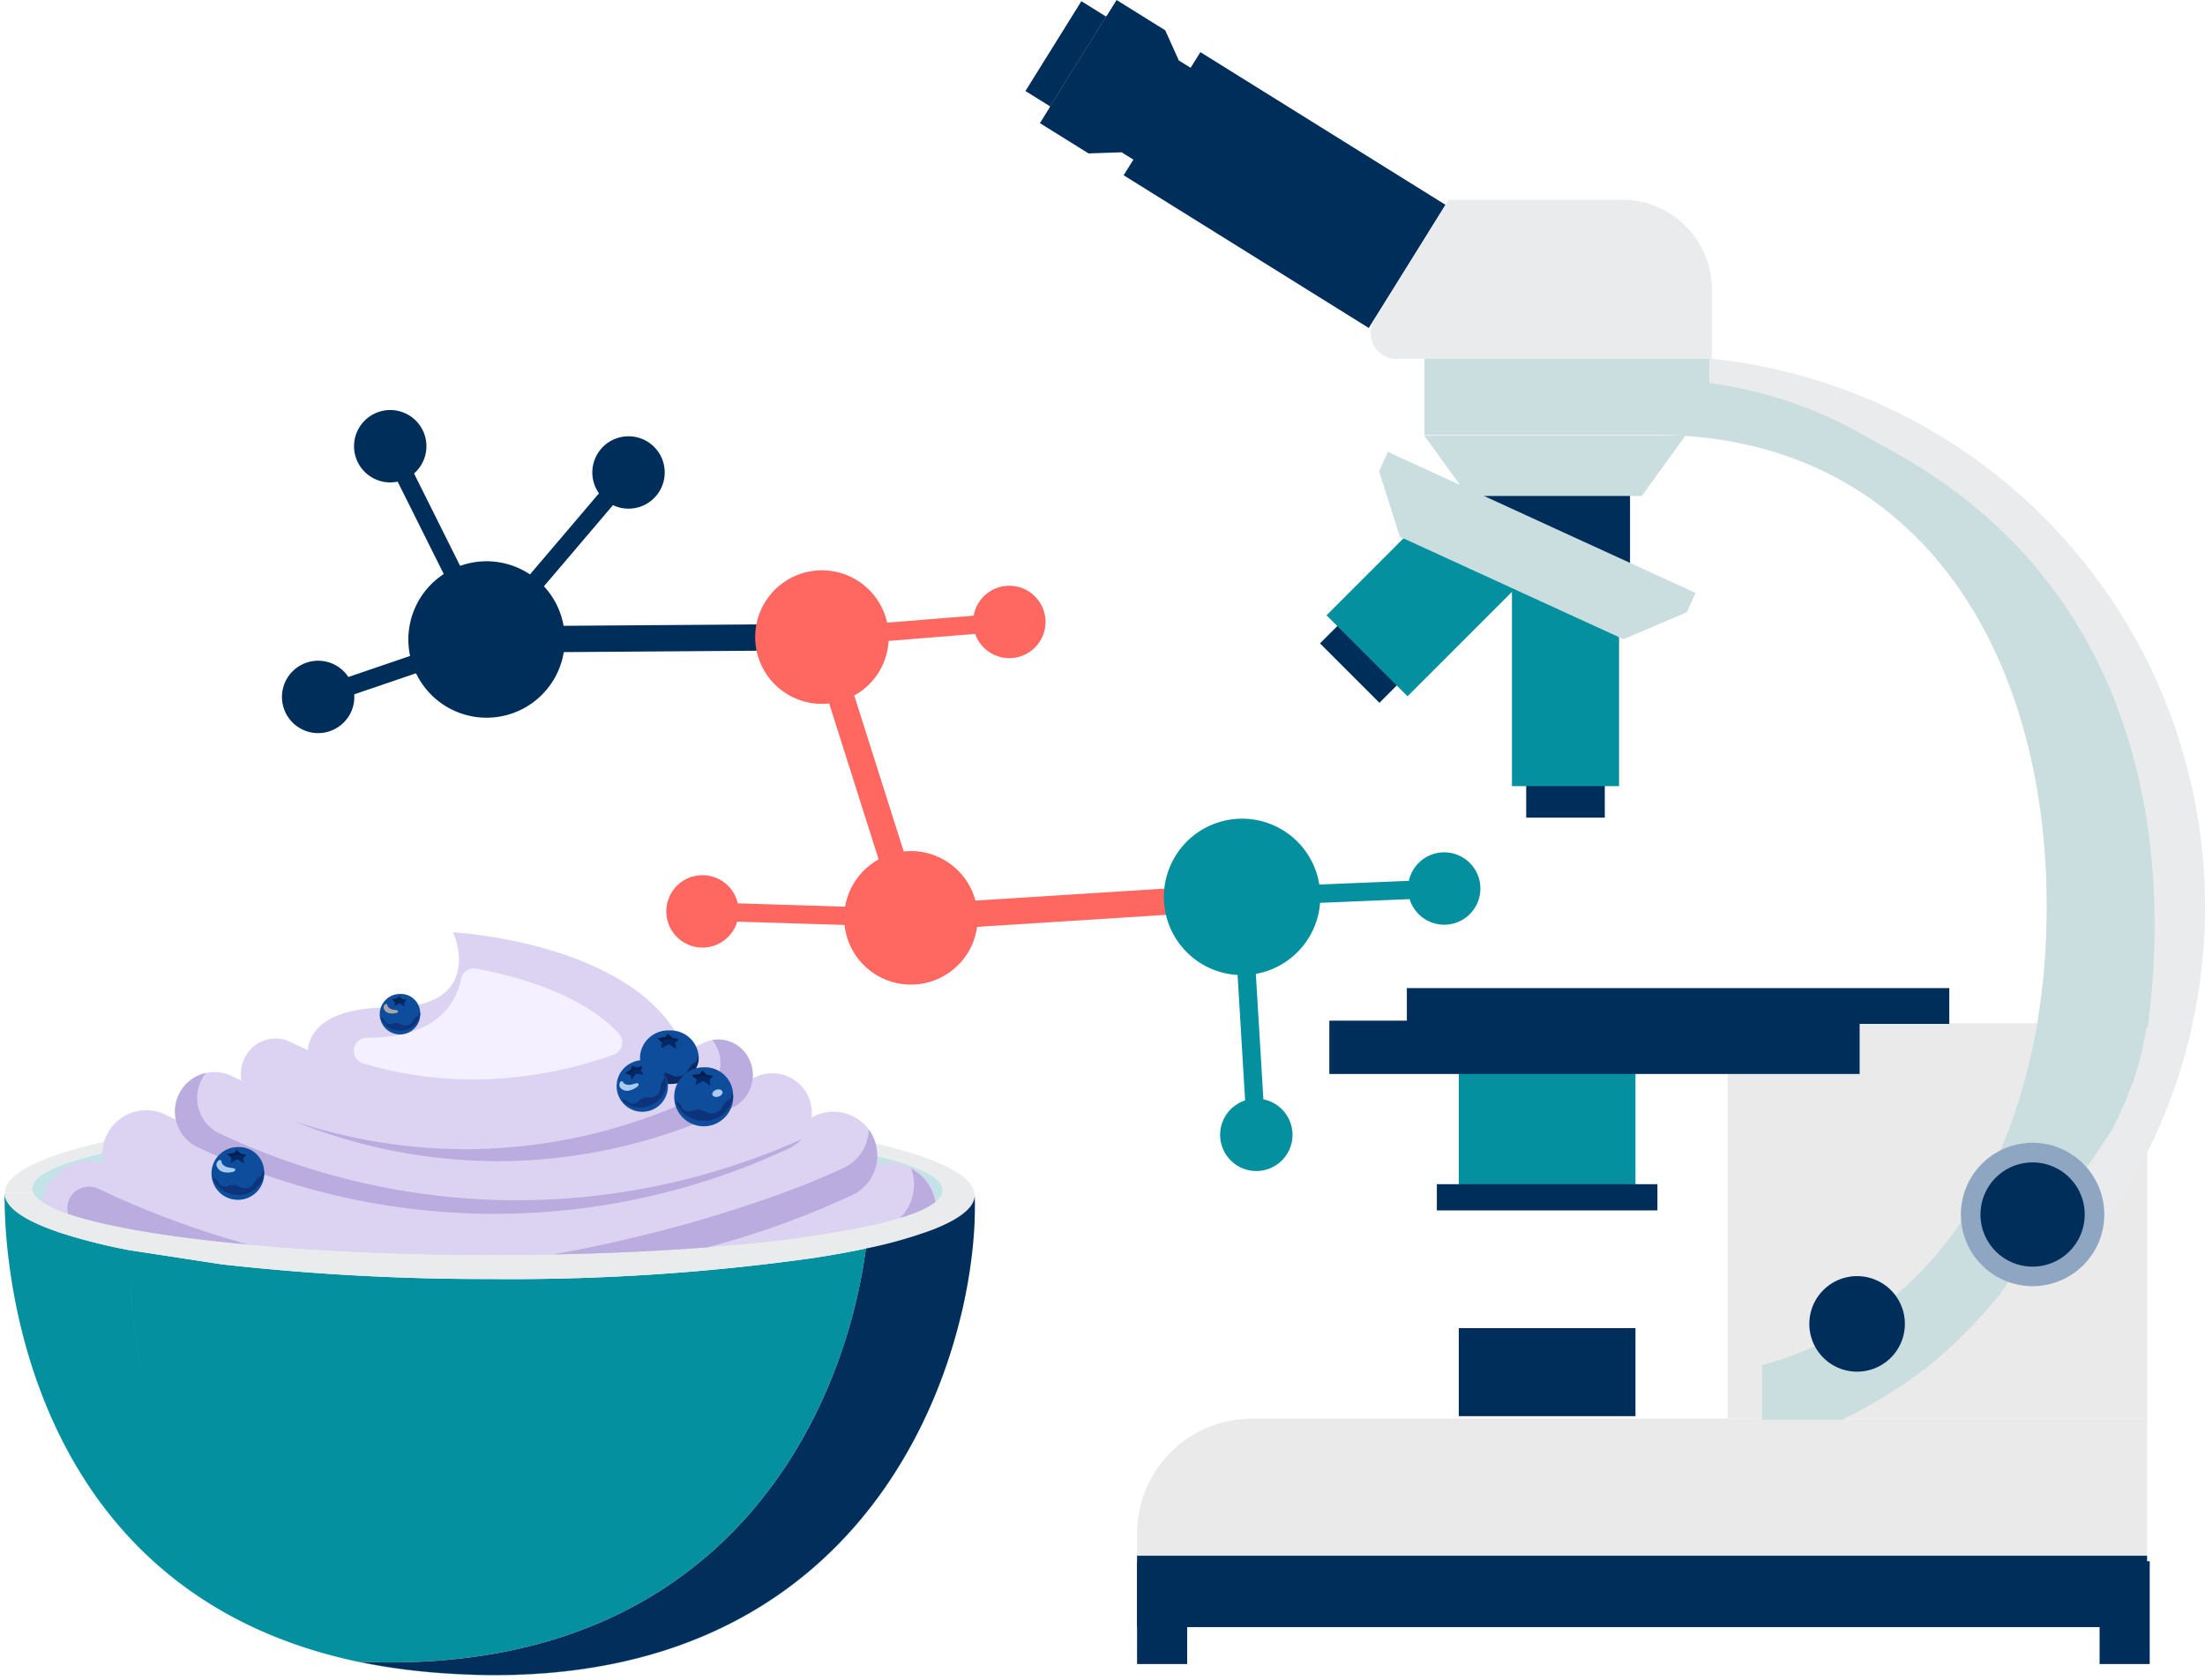 <svg xmlns="http://www.w3.org/2000/svg" xmlns:xlink="http://www.w3.org/1999/xlink" width="243.834" height="185.774" viewBox="0 0 243.834 185.774"><defs><clipPath id="clip-path"><rect id="Rectangle_1688" data-name="Rectangle 1688" width="2.779" height="1.754" fill="none"></rect></clipPath><clipPath id="clip-path-2"><rect id="Rectangle_1689" data-name="Rectangle 1689" width="3.795" height="2.698" fill="none"></rect></clipPath><clipPath id="clip-path-3"><rect id="Rectangle_1690" data-name="Rectangle 1690" width="2.309" height="1.642" fill="none"></rect></clipPath><clipPath id="clip-path-4"><rect id="Rectangle_1691" data-name="Rectangle 1691" width="2.125" height="1.059" fill="#abcaf0"></rect></clipPath><clipPath id="clip-path-5"><rect id="Rectangle_1692" data-name="Rectangle 1692" width="4.566" height="2.883" fill="none"></rect></clipPath><clipPath id="clip-path-7"><rect id="Rectangle_1694" data-name="Rectangle 1694" width="1.142" height="0.834" fill="#abcaf0"></rect></clipPath><clipPath id="clip-path-8"><rect id="Rectangle_1695" data-name="Rectangle 1695" width="4.083" height="2.578" fill="none"></rect></clipPath><clipPath id="clip-path-9"><rect id="Rectangle_1696" data-name="Rectangle 1696" width="2.485" height="1.569" fill="none"></rect></clipPath><clipPath id="clip-path-10"><rect id="Rectangle_1697" data-name="Rectangle 1697" width="2.077" height="1.377" fill="#abcaf0"></rect></clipPath><clipPath id="clip-path-11"><rect id="Rectangle_1698" data-name="Rectangle 1698" width="3.135" height="1.979" fill="none"></rect></clipPath><clipPath id="clip-path-12"><rect id="Rectangle_1699" data-name="Rectangle 1699" width="1.908" height="1.204" fill="none"></rect></clipPath><clipPath id="clip-path-13"><rect id="Rectangle_1700" data-name="Rectangle 1700" width="1.594" height="1.057" fill="none"></rect></clipPath></defs><g id="Group_2997" data-name="Group 2997" transform="translate(-409.071 -2043.701)"><g id="Group_2862" data-name="Group 2862" transform="translate(409.58 2146.811)"><path id="Path_7001" data-name="Path 7001" d="M113.589,119.569a2.144,2.144,0,0,1-.526.661c-.051.046-.1.091-.162.137a9.627,9.627,0,0,1-2.6,1.326c-.4.148-.838.295-1.305.438-1.022.313-2.194.611-3.505.9a127.08,127.08,0,0,1-15,2.109h0q-1.369.124-2.795.233c-5.192.4-10.943.676-17.051.791h0c-2.376.044-4.808.065-7.279.06-8.528-.018-16.557-.341-23.593-.9h0q-1.412-.109-2.766-.234c-8.863-.8-15.9-1.994-20-3.4a12.324,12.324,0,0,1-2.865-1.319,2.761,2.761,0,0,1-.979-1.019Z" transform="translate(-9.972 -90.535)" fill="#71adf3"></path><path id="Path_7002" data-name="Path 7002" d="M57.234,145.621c-.106-.02-.21-.042-.314-.06v0l.257.041.057.022" transform="translate(-43.177 -110.413)" fill="#71adf3"></path><path id="Path_7003" data-name="Path 7003" d="M79.8,242.086l-8.32-4.11c-3.293-4.963-6.847-21.7-6.847-21.7l9.551-.194c.24.951,5.615,26.006,5.615,26.006" transform="translate(-49.03 -163.908)" fill="#71adf3"></path><path id="Path_7004" data-name="Path 7004" d="M403.706,120.066a.138.138,0,0,0-.016.031,2.138,2.138,0,0,1-.526.661c-.051.046-.1.091-.162.137a9.621,9.621,0,0,1-2.6,1.325c-.4.148-.838.3-1.305.438-1.022.312-2.194.611-3.505.9.1-1.187.149-2.312.158-3.359v-.146Z" transform="translate(-300.074 -91.064)" fill="#5da4ed"></path><path id="Path_7005" data-name="Path 7005" d="M444.322,120.153v.031a.149.149,0,0,0,0-.031Z" transform="translate(-337.04 -91.142)" fill="#5da4ed"></path><path id="Path_7006" data-name="Path 7006" d="M57.234,145.621c-.106-.02-.21-.042-.314-.06v0l.257.041.057.022" transform="translate(-43.177 -110.413)" fill="#92bff3"></path><path id="Union_1" data-name="Union 1" d="M47.491,53.071C-1.87,49.032.01,0,.01,0V.025c0,1.314,1.533,2.569,4.311,3.707.075.03.153.063.232.093q.819.328,1.774.644a63.279,63.279,0,0,0,7.416,1.863v0c0,.038.02.442.054,1.1-.034-.656-.051-1.061-.054-1.1.1.019.209.039.314.06-.02,0-.039-.016-.06-.021L24.015,7.91h0a262.383,262.383,0,0,0,29.6,1.621,240.572,240.572,0,0,0,35.8-2.319q2-.309,3.811-.65,1.043-.2,2.015-.406-.174,1.336-.43,2.738c0,.029-.01.058-.013.083-3.35,18.261-17.2,44.521-55.594,42.885a67.462,67.462,0,0,0,8.282,1.182C81.76,55.852,97.541,37.22,103.8,20.056c-5.815,16-19.921,33.3-49.582,33.3Q50.983,53.354,47.491,53.071ZM22.453,45.255l8.319,4.11-8.319-4.11c-.039-.058-.078-.118-.116-.18C22.375,45.137,22.414,45.2,22.453,45.255Zm-6.846-21.7v0l9.55-.2ZM24.874,20.7s-.45-4.237-.732-7.84C24.424,16.466,24.874,20.7,24.874,20.7ZM13.912,9.453a74.153,74.153,0,0,0,1.341,11.229A74.55,74.55,0,0,1,13.915,9.453c0-.023,0-.05-.006-.075A.662.662,0,0,1,13.912,9.453Zm10.038.362c.01.26.023.536.041.832.036.659.088,1.4.148,2.164-.061-.769-.112-1.5-.148-2.164-.018-.3-.031-.572-.041-.832-.017-.377-.025-.713-.024-.994C23.925,9.1,23.934,9.438,23.95,9.815Z" transform="translate(0.001 28.81)" fill="#0590a0" stroke="rgba(0,0,0,0)" stroke-miterlimit="10" stroke-width="1"></path><path id="Path_7008" data-name="Path 7008" d="M57.234,145.621c-.106-.02-.21-.042-.314-.06v0l.257.041.057.022" transform="translate(-43.177 -110.413)" fill="#9cc5f3"></path><path id="Path_7009" data-name="Path 7009" d="M103.75,89.8a1.119,1.119,0,0,1,.015.188,1.192,1.192,0,0,1-.1.469.133.133,0,0,0-.016.031,2.141,2.141,0,0,1-.526.661c-.051.046-.1.091-.162.137a9.62,9.62,0,0,1-2.6,1.325c-.4.148-.838.3-1.305.438-1.022.312-2.194.611-3.505.9a127.231,127.231,0,0,1-15,2.109h0q-1.369.123-2.795.233c-5.192.4-10.943.676-17.051.791h0c-2.376.044-4.808.065-7.279.06-8.528-.018-16.557-.341-23.593-.9h0q-1.412-.109-2.766-.234c-8.863-.805-15.9-1.994-20-3.4a12.333,12.333,0,0,1-2.865-1.32A2.76,2.76,0,0,1,3.2,90.27L.039,90.263c.038-2.13,4.13-4.086,11-5.646,2.424-.55,5.193-1.05,8.252-1.492.472-.068.953-.135,1.44-.2.567-.078,1.145-.153,1.73-.224.055-.007.111-.013.166-.022q2.987-.363,6.262-.658h0c.651-.058,1.313-.114,1.98-.168q2.645-.21,5.44-.374.741-.042,1.488-.081,4.07-.214,8.391-.312a0,0,0,0,0,.007,0q3.677-.081,7.5-.075c2.994.007,5.928.055,8.786.145,0,0,0,0,.007,0,2.879.088,5.682.218,8.385.384h0l.835.053h0c.1.007.193.014.292.018,0,0,0,0,0,0q2.976.2,5.776.451h0q.671.061,1.328.125c2.176.211,4.264.445,6.246.7q.661.084,1.306.176,1.093.152,2.143.312c2.38.368,4.576.769,6.561,1.2q.5.107.983.221A4.683,4.683,0,0,1,96.535,86c4.61,1.033,7.263,2.239,7.26,3.521a.957.957,0,0,1-.045.281" transform="translate(-0.029 -61.452)" fill="#eaebec"></path><path id="Path_7010" data-name="Path 7010" d="M113.341,95.029a1.188,1.188,0,0,1-.1.469.14.14,0,0,0-.016.031,2.137,2.137,0,0,1-.526.661c-.051.047-.1.091-.162.137a9.622,9.622,0,0,1-2.6,1.325c-.4.148-.838.3-1.305.438-1.022.312-2.194.611-3.505.9a127.276,127.276,0,0,1-15,2.109h0q-1.369.123-2.8.233c-5.192.4-10.943.676-17.051.792h0c-2.376.043-4.808.065-7.279.06-8.528-.018-16.557-.341-23.593-.9h0q-1.411-.109-2.765-.234c-8.863-.805-15.9-1.994-20-3.4a12.326,12.326,0,0,1-2.865-1.319,2.762,2.762,0,0,1-.979-1.019,1.173,1.173,0,0,1-.116-.5.976.976,0,0,1,.049-.305s0,0,0-.007v0c.386-1.3,3.159-2.511,7.707-3.54q1.362-.309,2.933-.594h0q1.838-.335,3.934-.636s0,0,0,0q1.179-.167,2.439-.325v0q1.539-.189,3.188-.365l.893-.091c.3-.03.6-.061.91-.089h0c2.264-.219,4.656-.409,7.163-.572.587-.039,1.178-.075,1.778-.109h0l.428-.026h0q1.937-.109,3.951-.2l.737-.029q1.382-.057,2.8-.1l1.052-.031h0c3.348-.095,6.821-.14,10.379-.133,4.181.009,8.244.091,12.126.236h0c.122.007.237.012.357.016a.008.008,0,0,1,0,0,0,0,0,0,0,0,0l.689.028.742.03.624.028h0q3.368.154,6.519.371h0c.37.025.737.053,1.1.078h0c2.506.185,4.893.4,7.142.633.4.043.786.084,1.173.129h0q1.876.21,3.609.444h0c.1.014.195.027.29.038l0,0q.877.122,1.711.245c1.461.22,2.829.453,4.093.7.387.074.764.15,1.131.226.617.13,1.2.262,1.764.4h0c4.38,1.052,6.984,2.276,7.211,3.576a1.071,1.071,0,0,1,.015.188" transform="translate(-9.605 -66.495)" fill="#c3e4e6"></path><path id="Path_7011" data-name="Path 7011" d="M138.882,13.543s-.81-5.252,9.044-5.231,7.611-7.044,7-8.313c0,0,21.427,1.132,25.877,13.634,0,0-19.977,11.181-41.92-.09" transform="translate(-105.337 0)" fill="#dcd3f2"></path><path id="Path_7012" data-name="Path 7012" d="M173.007,28.818a42.015,42.015,0,0,1-12.081-1.784,1.444,1.444,0,0,1,.4-2.828h.092c4.546.01,7.692-1.321,9.348-3.955a7.309,7.309,0,0,0,.986-2.528,1.433,1.433,0,0,1,1.658-1.159,46.851,46.851,0,0,1,5.545,1.363c3.414,1.076,7.506,2.881,10.237,5.8a1.444,1.444,0,0,1-.557,2.347,46.472,46.472,0,0,1-15.629,2.745" transform="translate(-121.285 -12.546)" fill="#f5f0ff"></path><path id="Path_7016" data-name="Path 7016" d="M57.234,145.621c-.106-.02-.21-.042-.314-.06v0l.257.041.057.022" transform="translate(-43.177 -110.413)" fill="#eee9d8"></path><path id="Path_7017" data-name="Path 7017" d="M116.137,109.178c-.051.046-.1.091-.162.137a9.625,9.625,0,0,1-2.6,1.325c-.4.148-.838.3-1.305.438-1.022.312-2.194.611-3.505.9a127.217,127.217,0,0,1-15,2.109h0q-1.369.123-2.8.233c-5.192.4-10.943.676-17.051.791h0c-2.376.044-4.808.065-7.279.06-8.528-.018-16.557-.341-23.593-.9h0q-1.411-.109-2.765-.234c-8.863-.805-15.9-1.994-20-3.4a12.336,12.336,0,0,1-2.865-1.32,5,5,0,0,1,.239-1.016,5.4,5.4,0,0,1,.216-.529,5.226,5.226,0,0,1,6.3-2.746h0a.029.029,0,0,1,.02.007,5.113,5.113,0,0,1,.637.252q3.53,1.672,7.146,3.047A98.452,98.452,0,0,0,78.91,114.08s.007,0,.009,0a98.674,98.674,0,0,0,22.719-5.594q3.62-1.361,7.159-3.016a4.71,4.71,0,0,1,.483-.2c.051-.02.1-.037.155-.053a5.219,5.219,0,0,1,5.842,1.966,0,0,0,0,1,0,0,5.1,5.1,0,0,1,.465.8,4.84,4.84,0,0,1,.2.5c0,.009.007.02.011.031a5.166,5.166,0,0,1,.178.663" transform="translate(-13.047 -79.483)" fill="#dcd3f2"></path><path id="Path_7018" data-name="Path 7018" d="M48.8,122.911c-8.863-.805-15.9-1.994-20-3.4a2.391,2.391,0,0,1,.621-2.328,2.419,2.419,0,0,1,1.7-.7,2.368,2.368,0,0,1,1.018.233c.341.162.684.32,1.026.478A102.209,102.209,0,0,0,48.8,122.911" transform="translate(-21.778 -88.358)" fill="#baacde"></path><path id="Path_7021" data-name="Path 7021" d="M107.311,102.41v.027c0,1.346-1.624,2.623-4.543,3.775-.073.031-.151.059-.228.088a49.323,49.323,0,0,1-7.263,2.037q-.974.207-2.016.405-1.811.342-3.811.649a240.6,240.6,0,0,1-35.8,2.321,262.413,262.413,0,0,1-29.6-1.623h-.007L14.03,108.554l-.257-.04a63.37,63.37,0,0,1-7.417-1.865c-.635-.21-1.228-.423-1.775-.642l-.23-.093c-2.779-1.14-4.315-2.394-4.312-3.707v-.027l3.164.007a2.763,2.763,0,0,0,.979,1.018,12.333,12.333,0,0,0,2.865,1.32c4.1,1.4,11.14,2.593,20,3.4q1.355.122,2.766.234h0c7.036.556,15.065.878,23.593.9,2.471.005,4.9-.016,7.279-.06h0c6.108-.115,11.859-.388,17.051-.791q1.428-.11,2.795-.233h0a127.228,127.228,0,0,0,15-2.109c1.312-.285,2.484-.584,3.505-.9.467-.143.9-.29,1.305-.438a9.622,9.622,0,0,0,2.6-1.325c.058-.046.111-.091.162-.137a2.141,2.141,0,0,0,.526-.661.143.143,0,0,1,.015-.031,1.184,1.184,0,0,0,.1-.469,1.1,1.1,0,0,0-.015-.188.956.956,0,0,0,.045-.281c0-1.282-2.65-2.488-7.26-3.521a4.672,4.672,0,0,0-.181-1.19c6.817,1.58,10.89,3.54,10.956,5.657a.149.149,0,0,1,0,.031" transform="translate(-0.029 -73.368)" fill="#eaebec"></path><path id="Path_7022" data-name="Path 7022" d="M230.452,123.237c-.012.266-.023.534-.039.808-.023.4-.053.815-.089,1.233-.022.272-.05.549-.077.828s-.056.533-.088.8c0,.031-.007.062-.011.1q-.1.83-.227,1.689t-.292,1.76q-.114.624-.244,1.26c-.058.283-.119.566-.181.852-.031.137-.06.275-.092.414-.065.275-.13.551-.2.83-.132.544-.275,1.093-.424,1.647-.074.268-.149.536-.226.805q-.171.6-.359,1.2c-.08.261-.165.522-.25.786s-.174.527-.263.79c-.132.383-.268.768-.406,1.153-6.262,17.164-22.044,35.8-56.314,32.987a67.579,67.579,0,0,1-8.282-1.18c38.4,1.637,52.246-24.625,55.593-42.885,0-.027.009-.055.014-.082.173-.936.314-1.848.431-2.738a49.283,49.283,0,0,0,7.263-2.037c.077-.028.155-.057.228-.088,2.919-1.152,4.54-2.428,4.543-3.775,0,.086.006.175.01.261.021.811.012,1.674-.023,2.584" transform="translate(-123.183 -91.323)" fill="#002e5a" opacity="0.995"></path><path id="Path_7023" data-name="Path 7023" d="M414.015,111.882a9.628,9.628,0,0,1-2.6,1.325c-.4.148-.838.295-1.305.438a5.281,5.281,0,0,0,1.416-2.568c0-.011,0-.022.007-.031a5.169,5.169,0,0,0,.033-2.046v0a5.069,5.069,0,0,0-.224-.831,5.213,5.213,0,0,1,2.26,2.385,4.786,4.786,0,0,1,.2.5c0,.009.007.02.011.031a5.156,5.156,0,0,1,.2.8" transform="translate(-311.086 -82.05)" fill="#baacde"></path><path id="Path_7024" data-name="Path 7024" d="M130.483,86.569h0a4.72,4.72,0,0,1-.117.967c-.007.029-.011.055-.018.082a4.831,4.831,0,0,1-2.558,3.194l-.1.046a93.242,93.242,0,0,1-10.813,4.257l-.616.2c-.412.13-.824.255-1.239.381-.206.064-.414.125-.621.185s-.414.121-.62.18c-.623.178-1.245.35-1.872.516-.073.02-.148.04-.222.057-5.192.4-10.943.676-17.051.792h0c-2.376.043-4.808.065-7.279.06-8.528-.018-16.557-.341-23.593-.9h0a93.845,93.845,0,0,1-16.2-5.9l-.1-.047A4.834,4.834,0,0,1,44.9,87.352a.016.016,0,0,1,0-.011,4.879,4.879,0,0,1-.113-1.079c0-.066,0-.135.007-.2a4.843,4.843,0,0,1,6.9-4.124q.6.284,1.2.558c.586.267,1.177.525,1.768.779q1.225.524,2.463,1.006h.007l.146.06c.887.345,1.768.675,2.664.987h.009q1.713.6,3.445,1.123l.038.013a83.887,83.887,0,0,0,20.014,3.5.258.258,0,0,0,.044,0,83.244,83.244,0,0,0,14.054-.457c.051,0,.1-.011.148-.017a83.926,83.926,0,0,0,17.523-4.01q1.333-.456,2.651-.962h0l.173-.066q1.286-.5,2.56-1.033,1.3-.549,2.589-1.146c.131-.057.261-.117.39-.178a4.839,4.839,0,0,1,5.954,1.521c.046.062.088.124.133.189v0c.042.062.082.124.119.188s.086.149.126.226.07.137.1.206a4.826,4.826,0,0,1,.273.729,4.692,4.692,0,0,1,.181,1.189c0,.075,0,.151,0,.226" transform="translate(-33.974 -61.8)" fill="#dcd3f2"></path><path id="Path_7026" data-name="Path 7026" d="M287.1,93.3h0a4.724,4.724,0,0,1-.117.967c-.007.029-.011.055-.018.082a4.831,4.831,0,0,1-2.558,3.194l-.1.046a93.243,93.243,0,0,1-10.813,4.257l-.616.2c-.412.13-.824.255-1.239.381-.206.064-.414.125-.62.185s-.414.121-.62.18c-.623.18-1.245.352-1.872.516-.073.02-.148.04-.222.057-5.192.4-10.943.676-17.051.792,1.717-.309,3.456-.653,5.2-1.027,0,0,.007,0,.009,0q2.1-.451,4.2-.963a.007.007,0,0,1,.007,0,150.074,150.074,0,0,0,15.5-4.635c2.626-.955,5.058-1.947,7.2-2.952a4.906,4.906,0,0,0,.616-.344h0a4.97,4.97,0,0,0,.495-.378,4.787,4.787,0,0,0,.846-.95c.04-.057.075-.117.113-.175a4.911,4.911,0,0,0,.714-2.383c.046.062.088.124.133.189v0c.042.062.082.124.119.188s.086.149.126.226.07.137.1.206a4.828,4.828,0,0,1,.273.729,4.691,4.691,0,0,1,.181,1.189c0,.075,0,.151,0,.226" transform="translate(-190.589 -68.529)" fill="#baacde"></path><path id="Path_7027" data-name="Path 7027" d="M113.215,79.7a77.307,77.307,0,0,1-32.688-7.381,4.36,4.36,0,1,1,3.73-7.882,67.882,67.882,0,0,0,57.982.125,4.36,4.36,0,1,1,3.7,7.9,77.307,77.307,0,0,1-32.719,7.24" transform="translate(-59.191 -48.562)" fill="#dcd3f2"></path><path id="Path_7029" data-name="Path 7029" d="M147.3,71.769a4.358,4.358,0,0,1-1.37,1,76.8,76.8,0,0,1-65.408-.141,4.36,4.36,0,0,1,.941-8.2,4.361,4.361,0,0,0,1.511,6.7,77.3,77.3,0,0,0,32.688,7.382A77.347,77.347,0,0,0,147.3,71.769" transform="translate(-59.19 -48.874)" fill="#baacde"></path><path id="Path_7030" data-name="Path 7030" d="M136.5,62.219a60.242,60.242,0,0,1-26.093-6.063,3.991,3.991,0,0,1-1.822-5.247,3.781,3.781,0,0,1,5.1-1.877,52.115,52.115,0,0,0,45.693.1,3.782,3.782,0,0,1,5.089,1.9,3.991,3.991,0,0,1-1.845,5.239A60.239,60.239,0,0,1,136.5,62.219" transform="translate(-82.09 -36.906)" fill="#dcd3f2"></path><path id="Path_7032" data-name="Path 7032" d="M180.86,56.6a60.247,60.247,0,0,1-26.119,5.949A60.192,60.192,0,0,1,132.26,58.1a60.1,60.1,0,0,0,18.9,3.125,60.247,60.247,0,0,0,26.119-5.95,3.991,3.991,0,0,0,1.844-5.239,3.927,3.927,0,0,0-.552-.885,3.8,3.8,0,0,1,4.128,2.211A3.991,3.991,0,0,1,180.86,56.6" transform="translate(-100.327 -37.239)" fill="#baacde"></path><path id="Union_2" data-name="Union 2" d="M0,2.957A3.112,3.112,0,0,1,3.248,0,3.115,3.115,0,0,1,6.5,2.957,3.114,3.114,0,0,1,3.248,5.913,3.112,3.112,0,0,1,0,2.957Z" transform="translate(70.26 10.854)" fill="#0e4d9c" stroke="rgba(0,0,0,0)" stroke-miterlimit="10" stroke-width="1"></path><path id="Path_7035" data-name="Path 7035" d="M294.73,59.849a3.157,3.157,0,0,0,3.226-2.608,2.721,2.721,0,0,0-.052-.446c-.138.132-.1.372-.195.542s-.328.242-.494.367a3.106,3.106,0,0,0-.53.767,1.393,1.393,0,0,1-1.548.494,4.829,4.829,0,0,0-.857-.346,2.216,2.216,0,0,0-.847.134,1.072,1.072,0,0,1-.838-.046,1.26,1.26,0,0,1-.374-.46,1.121,1.121,0,0,0-.386-.447.611.611,0,0,0-.226-.08,3.222,3.222,0,0,0,3.119,2.129" transform="translate(-221.202 -43.082)" fill="#0b2a63"></path><g id="Group_2813" data-name="Group 2813" transform="translate(72.194 11.272)" clip-path="url(#clip-path)"><path id="Path_7037" data-name="Path 7037" d="M299.078,47.431a.388.388,0,0,0-.035.067.442.442,0,0,0-.009.327.539.539,0,0,0,.195.21,2.576,2.576,0,0,0,1.692.4,1.048,1.048,0,0,0,.691-.254.721.721,0,0,0,.11-.771,1.107,1.107,0,0,0-.591-.548,2.358,2.358,0,0,0-.6-.15,1.458,1.458,0,0,0-.7.046,1.358,1.358,0,0,0-.488.331,1.954,1.954,0,0,0-.258.337l-.006.009" transform="translate(-299.008 -46.686)" fill="#0e4a96"></path></g><path id="Path_7038" data-name="Path 7038" d="M300.073,46.9l.223-.326a.051.051,0,0,1,.078-.007l.405.423a.05.05,0,0,0,.028.015l.621.107a.051.051,0,0,1,.028.085l-.294.311a.05.05,0,0,0-.013.042l.084.552a.051.051,0,0,1-.078.05l-.694-.463a.051.051,0,0,0-.052,0l-.735.395a.051.051,0,0,1-.074-.054l.1-.493a.051.051,0,0,0-.016-.048l-.437-.386a.051.051,0,0,1,.028-.088l.763-.089a.051.051,0,0,0,.036-.022" transform="translate(-226.982 -35.31)" fill="#002766"></path><path id="Path_7039" data-name="Path 7039" d="M299.638,47.442a1.137,1.137,0,0,1,1.6-.016l.219-.232a.051.051,0,0,0-.028-.085L300.808,47a.053.053,0,0,1-.028-.015l-.4-.423a.051.051,0,0,0-.078.007l-.223.326a.051.051,0,0,1-.036.022l-.763.089a.051.051,0,0,0-.028.088Z" transform="translate(-226.982 -35.31)" fill="#001e4d"></path><path id="Path_7040" data-name="Path 7040" d="M285.44,60.077a2.837,2.837,0,1,1-3.627-1.192,2.706,2.706,0,0,1,3.627,1.192" transform="translate(-212.454 -44.463)" fill="#0e4d9c"></path><path id="Path_7042" data-name="Path 7042" d="M285.874,67.974a2.744,2.744,0,0,0,1.634-3.215,2.376,2.376,0,0,0-.2-.336c-.063.154.053.331.038.5s-.174.309-.261.467a2.7,2.7,0,0,0-.148.8,1.212,1.212,0,0,1-1.053.942,4.2,4.2,0,0,0-.8.029,1.922,1.922,0,0,0-.624.407.934.934,0,0,1-.681.261,1.1,1.1,0,0,1-.459-.232.972.972,0,0,0-.465-.218.534.534,0,0,0-.208.017,2.8,2.8,0,0,0,3.231.581" transform="translate(-214.4 -48.87)" fill="#0d337a"></path><g id="Group_2816" data-name="Group 2816" transform="translate(68.039 14.388)" clip-path="url(#clip-path-2)"><path id="Path_7043" data-name="Path 7043" d="M281.8,61.534a.522.522,0,0,0-.006.108.629.629,0,0,0,.179.431.773.773,0,0,0,.376.16,3.679,3.679,0,0,0,2.437-.471,1.5,1.5,0,0,0,.753-.734,1.029,1.029,0,0,0-.307-1.069,1.58,1.58,0,0,0-1.09-.37,3.347,3.347,0,0,0-.873.156,2.081,2.081,0,0,0-.884.467,1.94,1.94,0,0,0-.444.717,2.778,2.778,0,0,0-.14.59l0,.015" transform="translate(-281.794 -59.589)" fill="#0e4d9c"></path></g><g id="Group_2819" data-name="Group 2819" transform="translate(68.782 14.6)" clip-path="url(#clip-path-3)"><path id="Path_7044" data-name="Path 7044" d="M284.878,61.654a.314.314,0,0,0,0,.066.384.384,0,0,0,.109.262.471.471,0,0,0,.229.1,2.24,2.24,0,0,0,1.483-.287.91.91,0,0,0,.458-.447.627.627,0,0,0-.187-.651.961.961,0,0,0-.664-.225,2.041,2.041,0,0,0-.531.095,1.264,1.264,0,0,0-.538.285,1.175,1.175,0,0,0-.27.436,1.7,1.7,0,0,0-.085.359v.009" transform="translate(-284.874 -60.47)" fill="#0e4d9c"></path></g><path id="Path_7045" data-name="Path 7045" d="M285.039,61.572l.061-.339a.044.044,0,0,1,.06-.033l.472.192a.043.043,0,0,0,.028,0l.531-.136a.044.044,0,0,1,.052.057l-.123.351a.044.044,0,0,0,0,.038l.262.408a.044.044,0,0,1-.044.067l-.715-.121a.044.044,0,0,0-.042.017l-.443.574a.044.044,0,0,1-.078-.017l-.1-.426a.044.044,0,0,0-.03-.032l-.483-.151a.044.044,0,0,1-.009-.08l.574-.341a.044.044,0,0,0,.021-.03" transform="translate(-215.75 -46.422)" fill="#002766"></path><path id="Path_7046" data-name="Path 7046" d="M284.888,62.159a.988.988,0,0,1,1.264-.581l.092-.261a.044.044,0,0,0-.052-.057l-.531.136a.043.043,0,0,1-.027,0l-.472-.192a.044.044,0,0,0-.06.033l-.061.338a.043.043,0,0,1-.021.03l-.574.341a.044.044,0,0,0,.009.08Z" transform="translate(-215.75 -46.422)" fill="#001e4d"></path><g id="Group_2822" data-name="Group 2822" transform="translate(67.983 16.466)" clip-path="url(#clip-path-4)"><path id="Path_7047" data-name="Path 7047" d="M281.991,68.333c-.039-.056-.078-.119-.135-.134a.192.192,0,0,0-.185.09.527.527,0,0,0-.006.621.991.991,0,0,0,1.022.314,2.12,2.12,0,0,0,.883-.446.372.372,0,0,0,.114-.161.163.163,0,0,0-.052-.179.236.236,0,0,0-.18-.014c-.229.047-.449.133-.681.165a1.01,1.01,0,0,1-.508-.052.707.707,0,0,1-.221-.138.4.4,0,0,1-.052-.065" transform="translate(-281.568 -68.195)" fill="#abcaf0"></path></g><path id="Path_7048" data-name="Path 7048" d="M313.235,64.785a3.263,3.263,0,1,1-3.249-2.956,3.113,3.113,0,0,1,3.249,2.956" transform="translate(-232.676 -46.901)" fill="#0e4d9c"></path><path id="Path_7050" data-name="Path 7050" d="M310.478,76.722a3.157,3.157,0,0,0,3.226-2.608,2.7,2.7,0,0,0-.052-.446c-.138.132-.1.372-.195.542s-.328.242-.493.367a3.105,3.105,0,0,0-.53.767,1.393,1.393,0,0,1-1.548.494,4.83,4.83,0,0,0-.857-.346,2.216,2.216,0,0,0-.847.134,1.072,1.072,0,0,1-.838-.046,1.262,1.262,0,0,1-.374-.46,1.122,1.122,0,0,0-.386-.447.611.611,0,0,0-.227-.08,3.223,3.223,0,0,0,3.119,2.129" transform="translate(-233.148 -55.881)" fill="#0d337a"></path><g id="Group_2825" data-name="Group 2825" transform="translate(74.915 15.096)" clip-path="url(#clip-path-5)"><path id="Path_7051" data-name="Path 7051" d="M310.393,63.744a.615.615,0,0,0-.057.111.726.726,0,0,0-.014.537.889.889,0,0,0,.32.345,4.233,4.233,0,0,0,2.78.65,1.72,1.72,0,0,0,1.135-.417,1.184,1.184,0,0,0,.18-1.267,1.818,1.818,0,0,0-.971-.9,3.868,3.868,0,0,0-.99-.247,2.392,2.392,0,0,0-1.148.076,2.229,2.229,0,0,0-.8.544,3.2,3.2,0,0,0-.424.554l-.009.015" transform="translate(-310.276 -62.521)" fill="#0e4d9c"></path></g><g id="Group_2828" data-name="Group 2828" transform="translate(75.997 15.346)" clip-path="url(#clip-path)"><path id="Path_7052" data-name="Path 7052" d="M314.827,64.3a.386.386,0,0,0-.035.067.442.442,0,0,0-.009.327.539.539,0,0,0,.195.21,2.577,2.577,0,0,0,1.692.4,1.048,1.048,0,0,0,.691-.254.721.721,0,0,0,.11-.771,1.107,1.107,0,0,0-.591-.548,2.359,2.359,0,0,0-.6-.15,1.459,1.459,0,0,0-.7.046,1.358,1.358,0,0,0-.488.331,1.965,1.965,0,0,0-.258.337l-.006.009" transform="translate(-314.756 -63.559)" fill="#0e4d9c"></path></g><path id="Path_7053" data-name="Path 7053" d="M315.822,63.77l.223-.326a.051.051,0,0,1,.079-.007l.4.424a.052.052,0,0,0,.028.015l.622.106a.051.051,0,0,1,.028.085l-.294.311a.05.05,0,0,0-.013.042l.084.552a.051.051,0,0,1-.078.05l-.694-.463a.051.051,0,0,0-.052,0l-.735.395a.05.05,0,0,1-.073-.054l.1-.493a.05.05,0,0,0-.016-.048L315,63.969a.051.051,0,0,1,.028-.088l.763-.089a.051.051,0,0,0,.036-.022" transform="translate(-238.928 -48.109)" fill="#002766"></path><path id="Path_7054" data-name="Path 7054" d="M315.387,64.315a1.137,1.137,0,0,1,1.6-.016l.219-.232a.051.051,0,0,0-.028-.085l-.622-.106a.051.051,0,0,1-.028-.015l-.405-.424a.051.051,0,0,0-.078.007l-.223.326a.051.051,0,0,1-.036.022l-.763.089a.051.051,0,0,0-.028.088Z" transform="translate(-238.928 -48.109)" fill="#001e4d"></path><g id="Group_2831" data-name="Group 2831" transform="translate(78.253 17.374)" clip-path="url(#clip-path-7)"><path id="Path_7055" data-name="Path 7055" d="M325.231,72.2c.065.209-.133.457-.441.553s-.612,0-.677-.206.133-.457.441-.553.611,0,.676.206" transform="translate(-324.101 -71.957)" fill="#abcaf0"></path></g><path id="Path_7056" data-name="Path 7056" d="M100.617,101a2.918,2.918,0,1,1-2.905-2.644A2.784,2.784,0,0,1,100.617,101" transform="translate(-71.916 -74.605)" fill="#0e4d9c"></path><path id="Path_7058" data-name="Path 7058" d="M98.153,111.672a2.823,2.823,0,0,0,2.885-2.332,2.393,2.393,0,0,0-.046-.4c-.124.118-.089.333-.174.485s-.293.217-.441.328a2.773,2.773,0,0,0-.474.686,1.246,1.246,0,0,1-1.384.442,4.3,4.3,0,0,0-.766-.31,1.977,1.977,0,0,0-.757.12.96.96,0,0,1-.749-.041,1.129,1.129,0,0,1-.334-.411,1,1,0,0,0-.345-.4.549.549,0,0,0-.2-.072,2.882,2.882,0,0,0,2.79,1.9" transform="translate(-72.338 -82.637)" fill="#0d337a"></path><g id="Group_2834" data-name="Group 2834" transform="translate(23.655 23.897)" clip-path="url(#clip-path-8)"><path id="Path_7059" data-name="Path 7059" d="M98.076,100.065a.54.54,0,0,0-.051.1.647.647,0,0,0-.013.48.791.791,0,0,0,.286.308,3.785,3.785,0,0,0,2.486.581,1.539,1.539,0,0,0,1.015-.373,1.058,1.058,0,0,0,.161-1.133,1.626,1.626,0,0,0-.868-.805,3.462,3.462,0,0,0-.885-.22,2.141,2.141,0,0,0-1.027.068,2,2,0,0,0-.718.486,2.871,2.871,0,0,0-.379.5l-.008.014" transform="translate(-97.972 -98.972)" fill="#0e4d9c"></path></g><g id="Group_2837" data-name="Group 2837" transform="translate(24.622 24.12)" clip-path="url(#clip-path-9)"><path id="Path_7060" data-name="Path 7060" d="M102.041,100.566a.338.338,0,0,0-.031.06.4.4,0,0,0-.008.292.483.483,0,0,0,.174.188,2.3,2.3,0,0,0,1.513.354.937.937,0,0,0,.618-.227.644.644,0,0,0,.1-.689.989.989,0,0,0-.529-.49,2.1,2.1,0,0,0-.539-.134,1.3,1.3,0,0,0-.625.041,1.21,1.21,0,0,0-.437.3,1.747,1.747,0,0,0-.231.3l-.005.008" transform="translate(-101.977 -99.9)" fill="#0e4d9c"></path></g><path id="Path_7061" data-name="Path 7061" d="M102.931,100.089l.2-.292a.045.045,0,0,1,.07-.006l.362.379a.045.045,0,0,0,.025.013l.556.1a.045.045,0,0,1,.025.076l-.263.278a.046.046,0,0,0-.012.038l.075.494a.045.045,0,0,1-.07.044l-.621-.414a.046.046,0,0,0-.046,0l-.658.353a.045.045,0,0,1-.066-.049l.088-.441a.045.045,0,0,0-.014-.043l-.39-.346a.045.045,0,0,1,.025-.079l.682-.079a.045.045,0,0,0,.032-.019" transform="translate(-77.506 -75.686)" fill="#002766"></path><path id="Path_7062" data-name="Path 7062" d="M102.541,100.576a1.017,1.017,0,0,1,1.431-.015l.2-.207a.045.045,0,0,0-.025-.076l-.556-.1a.046.046,0,0,1-.025-.013l-.362-.379a.045.045,0,0,0-.07.006l-.2.292a.046.046,0,0,1-.032.019l-.682.079a.045.045,0,0,0-.025.079Z" transform="translate(-77.506 -75.686)" fill="#001e4d"></path><g id="Group_2840" data-name="Group 2840" transform="translate(23.426 25.186)" clip-path="url(#clip-path-10)"><path id="Path_7063" data-name="Path 7063" d="M97.584,104.522a.3.3,0,0,0-.07-.183.2.2,0,0,0-.211.007.542.542,0,0,0-.266.581,1.02,1.02,0,0,0,.828.724,2.183,2.183,0,0,0,1.016-.048.383.383,0,0,0,.175-.1.167.167,0,0,0,.027-.19.243.243,0,0,0-.163-.089c-.235-.052-.478-.064-.708-.131a1.041,1.041,0,0,1-.455-.262.728.728,0,0,1-.15-.223.4.4,0,0,1-.022-.083" transform="translate(-97.025 -104.311)" fill="#abcaf0"></path></g><path id="Path_7064" data-name="Path 7064" d="M176.309,30.263a2.24,2.24,0,1,1-2.23-2.029,2.137,2.137,0,0,1,2.23,2.029" transform="translate(-130.355 -21.417)" fill="#0e4d9c"></path><path id="Path_7066" data-name="Path 7066" d="M174.416,38.458a2.167,2.167,0,0,0,2.215-1.79,1.86,1.86,0,0,0-.035-.306c-.1.09-.069.255-.134.372s-.225.166-.339.252a2.129,2.129,0,0,0-.364.527.957.957,0,0,1-1.063.339,3.312,3.312,0,0,0-.588-.238,1.519,1.519,0,0,0-.581.092.736.736,0,0,1-.575-.031.867.867,0,0,1-.256-.316.769.769,0,0,0-.265-.307.417.417,0,0,0-.155-.055,2.212,2.212,0,0,0,2.142,1.461" transform="translate(-130.679 -27.582)" fill="#0d337a"></path><g id="Group_2843" data-name="Group 2843" transform="translate(42.079 6.932)" clip-path="url(#clip-path-11)"><path id="Path_7067" data-name="Path 7067" d="M174.358,29.549a.417.417,0,0,0-.039.076.5.5,0,0,0-.01.368.608.608,0,0,0,.22.237,2.905,2.905,0,0,0,1.909.446,1.18,1.18,0,0,0,.779-.286.812.812,0,0,0,.124-.87,1.247,1.247,0,0,0-.666-.618,2.651,2.651,0,0,0-.68-.169,1.645,1.645,0,0,0-.788.052,1.533,1.533,0,0,0-.551.374,2.205,2.205,0,0,0-.291.38l-.006.01" transform="translate(-174.277 -28.709)" fill="#0e4d9c"></path></g><g id="Group_2846" data-name="Group 2846" transform="translate(42.821 7.104)" clip-path="url(#clip-path-12)"><path id="Path_7068" data-name="Path 7068" d="M177.4,29.932a.246.246,0,0,0-.024.046.3.3,0,0,0-.006.224.373.373,0,0,0,.134.144,1.768,1.768,0,0,0,1.162.272.718.718,0,0,0,.474-.174.5.5,0,0,0,.075-.529.76.76,0,0,0-.405-.376,1.63,1.63,0,0,0-.414-.1,1,1,0,0,0-.48.032.935.935,0,0,0-.335.227,1.343,1.343,0,0,0-.177.231l0,.006" transform="translate(-177.352 -29.422)" fill="#0e4d9c"></path></g><path id="Path_7069" data-name="Path 7069" d="M178.084,29.566l.153-.224a.035.035,0,0,1,.054,0l.278.291a.036.036,0,0,0,.019.01l.427.073a.035.035,0,0,1,.019.058l-.2.213a.035.035,0,0,0-.009.029l.057.379a.035.035,0,0,1-.054.034l-.477-.318a.035.035,0,0,0-.036,0l-.5.271a.035.035,0,0,1-.05-.037l.068-.338a.034.034,0,0,0-.011-.033l-.3-.265a.035.035,0,0,1,.019-.06l.524-.061a.035.035,0,0,0,.025-.015" transform="translate(-134.647 -22.246)" fill="#002766"></path><path id="Path_7070" data-name="Path 7070" d="M177.786,29.941a.78.78,0,0,1,1.1-.011l.151-.159a.035.035,0,0,0-.019-.058l-.427-.073a.034.034,0,0,1-.019-.01l-.278-.291a.035.035,0,0,0-.054,0l-.153.224a.035.035,0,0,1-.025.015l-.524.061a.035.035,0,0,0-.019.061Z" transform="translate(-134.647 -22.247)" fill="#001e4d"></path><g id="Group_2849" data-name="Group 2849" transform="translate(41.904 7.921)" clip-path="url(#clip-path-13)"><path id="Path_7071" data-name="Path 7071" d="M173.98,32.97a.234.234,0,0,0-.054-.14.152.152,0,0,0-.162.005.415.415,0,0,0-.2.446.782.782,0,0,0,.635.556,1.675,1.675,0,0,0,.78-.037.292.292,0,0,0,.134-.079.129.129,0,0,0,.021-.146.188.188,0,0,0-.126-.068c-.18-.04-.367-.049-.544-.1a.8.8,0,0,1-.349-.2.549.549,0,0,1-.115-.171.322.322,0,0,1-.017-.063" transform="translate(-173.551 -32.808)" fill="#a8a8a8"></path></g><rect id="Rectangle_1701" data-name="Rectangle 1701" width="107.303" height="82.165" transform="translate(0 0)" fill="none"></rect><rect id="Rectangle_1702" data-name="Rectangle 1702" width="107.303" height="82.165" transform="translate(0 0)" fill="none"></rect></g><g id="Group_2874" data-name="Group 2874" transform="matrix(0.719, 0.695, -0.695, 0.719, 1684.033, 307.65)"><g id="Group_2867" data-name="Group 2867" transform="translate(358.913 2106.765) rotate(16)"><path id="Path_7090" data-name="Path 7090" d="M8,4A4,4,0,1,1,4,0,4,4,0,0,1,8,4" transform="matrix(0.839, -0.545, 0.545, 0.839, 15.68, 10.268)" fill="#002e5a"></path><path id="Path_7091" data-name="Path 7091" d="M8,4A4,4,0,1,1,4,0,4,4,0,0,1,8,4" transform="matrix(0.839, -0.545, 0.545, 0.839, 0, 31.645)" fill="#002e5a"></path><path id="Path_7107" data-name="Path 7107" d="M1.455,19.995A1.454,1.454,0,0,1,.784,17.25L33.7.164a1.454,1.454,0,0,1,1.34,2.581L2.124,19.831a1.448,1.448,0,0,1-.669.164" transform="matrix(0.839, -0.545, 0.545, 0.839, 18.052, 19.511)" fill="#002e5a"></path><path id="Path_7109" data-name="Path 7109" d="M20.211,16.218a1.007,1.007,0,0,1-.6-.2L.41,1.825A1.011,1.011,0,0,1,1.613.2l19.2,14.195a1.012,1.012,0,0,1-.6,1.825" transform="matrix(0.839, -0.545, 0.545, 0.839, 4.137, 32.525)" fill="#002e5a"></path><path id="Path_7110" data-name="Path 7110" d="M1.013,25.6a1.013,1.013,0,0,1-.985-1.246C1.54,18.016,5.491,1.429,5.612.819A1.011,1.011,0,0,1,7.6,1.193C7.487,1.8,2.557,22.47,2,24.825a1.012,1.012,0,0,1-.983.777" transform="matrix(0.839, -0.545, 0.545, 0.839, 15.127, 14.196)" fill="#002e5a"></path><path id="Path_7111" data-name="Path 7111" d="M1.011,16.149a1.012,1.012,0,0,1-.726-1.716L13.987.307a1.012,1.012,0,0,1,1.452,1.409L1.737,15.842a1.008,1.008,0,0,1-.726.307" transform="matrix(0.839, -0.545, 0.545, 0.839, 16.479, 41.435)" fill="#002e5a"></path><path id="Path_7112" data-name="Path 7112" d="M17.292,8.646A8.646,8.646,0,1,1,8.646,0a8.646,8.646,0,0,1,8.646,8.646" transform="matrix(0.839, -0.545, 0.545, 0.839, 17.409, 31.728)" fill="#002e5a"></path><path id="Path_7092" data-name="Path 7092" d="M8,4A4,4,0,1,1,4,0,4,4,0,0,1,8,4" transform="matrix(0.839, -0.545, 0.545, 0.839, 20.036, 52.402)" fill="#002e5a"></path></g><g id="Group_2865" data-name="Group 2865" transform="translate(402.059 2092.201) rotate(16)"><path id="Path_7089" data-name="Path 7089" d="M8,4A4,4,0,1,1,4,0,4,4,0,0,1,8,4" transform="matrix(0.839, -0.545, 0.545, 0.839, 24.356, 53.327)" fill="#ff6760"></path><path id="Path_7093" data-name="Path 7093" d="M1.456,21.612a1.454,1.454,0,0,1-.742-2.705L32.281.2a1.454,1.454,0,1,1,1.482,2.5L2.2,21.409a1.448,1.448,0,0,1-.74.2" transform="matrix(0.839, -0.545, 0.545, 0.839, 29.822, 18.777)" fill="#ff6760"></path><path id="Path_7102" data-name="Path 7102" d="M1.012,11.865A1.012,1.012,0,0,1,.58,9.939L21.433.1A1.011,1.011,0,1,1,22.3,1.926L1.443,11.768a1.007,1.007,0,0,1-.431.1" transform="matrix(0.839, -0.545, 0.545, 0.839, 23.132, 45.952)" fill="#ff6760"></path><path id="Path_7103" data-name="Path 7103" d="M1.013,12.929a1.011,1.011,0,0,1-.532-1.873L18.182.151a1.011,1.011,0,1,1,1.061,1.722L1.542,12.778a1.006,1.006,0,0,1-.53.15" transform="matrix(0.839, -0.545, 0.545, 0.839, 2.87, 18.462)" fill="#ff6760"></path><path id="Path_7104" data-name="Path 7104" d="M8,4A4,4,0,1,1,4,0,4,4,0,0,1,8,4" transform="matrix(0.839, -0.545, 0.545, 0.839, 13.578, 7.941)" fill="#ff6760"></path><path id="Path_7105" data-name="Path 7105" d="M24.329,26.094a1.449,1.449,0,0,1-1.035-.433L.419,2.475A1.454,1.454,0,1,1,2.489.433L25.363,23.619a1.454,1.454,0,0,1-1.035,2.475" transform="matrix(0.839, -0.545, 0.545, 0.839, 8.198, 27.477)" fill="#ff6760"></path><path id="Path_7106" data-name="Path 7106" d="M14.76,7.38A7.38,7.38,0,1,1,7.38,0a7.38,7.38,0,0,1,7.38,7.38" transform="matrix(0.839, -0.545, 0.545, 0.839, 31.812, 32.722)" fill="#ff6760"></path><path id="Path_7108" data-name="Path 7108" d="M14.76,7.38A7.38,7.38,0,1,1,7.38,0a7.38,7.38,0,0,1,7.38,7.38" transform="matrix(0.839, -0.545, 0.545, 0.839, 0, 25.735)" fill="#ff6760"></path></g><g id="Group_2864" data-name="Group 2864" transform="translate(453.048 2082.533) rotate(16)"><path id="Path_7094" data-name="Path 7094" d="M8,4A4,4,0,1,1,4,0,4,4,0,0,1,8,4" transform="matrix(0.839, -0.545, 0.545, 0.839, 30.012, 35.966)" fill="#0590a0"></path><path id="Path_7095" data-name="Path 7095" d="M8,4A4,4,0,1,1,4,0,4,4,0,0,1,8,4" transform="matrix(0.839, -0.545, 0.545, 0.839, 16.795, 4.359)" fill="#0590a0"></path><path id="Path_7096" data-name="Path 7096" d="M1.013,13a1.012,1.012,0,0,1-.5-1.893L20.01.13A1.012,1.012,0,0,1,21,1.893L1.508,12.872a1,1,0,0,1-.5.13" transform="matrix(0.839, -0.545, 0.545, 0.839, 4.581, 15.855)" fill="#0590a0"></path><path id="Path_7097" data-name="Path 7097" d="M14.377,24.751a1.011,1.011,0,0,1-.873-.5L.14,1.524A1.011,1.011,0,1,1,1.884.5L15.248,23.227a1.012,1.012,0,0,1-.871,1.524" transform="matrix(0.839, -0.545, 0.545, 0.839, 10.56, 25.063)" fill="#0590a0"></path><path id="Path_7098" data-name="Path 7098" d="M17.292,8.646A8.646,8.646,0,1,1,8.646,0a8.646,8.646,0,0,1,8.646,8.646" transform="matrix(0.839, -0.545, 0.545, 0.839, 0, 22.818)" fill="#0590a0"></path></g></g><rect id="Rectangle_1711" data-name="Rectangle 1711" width="16.622" height="14.197" transform="translate(572.701 2093.589)" fill="#002e5a"></rect><path id="Path_7160" data-name="Path 7160" d="M65.814,851.974H177.5V836.5H78.528a12.714,12.714,0,0,0-12.714,12.714Z" transform="translate(468.996 1364.097)" fill="#eaeaea"></path><rect id="Rectangle_1713" data-name="Rectangle 1713" width="19.538" height="12.831" transform="translate(570.387 2162.415)" fill="#0590a0"></rect><path id="Path_7161" data-name="Path 7161" d="M239.872,263.4h19.234l4.848-6.713H235.024Z" transform="translate(331.523 1835.155)" fill="#cadee0"></path><rect id="Rectangle_1715" data-name="Rectangle 1715" width="24.391" height="2.897" transform="translate(567.961 2174.669)" fill="#002e5a"></rect><path id="Path_7162" data-name="Path 7162" d="M260.645,209.732A60.939,60.939,0,0,1,288.8,324.721l-7.087-7.087c14.852-8.474,22.382-26.336,22.382-46.955,0-28.783-14.667-52.2-43.449-52.2H235.283v-8.748Z" transform="translate(331.313 1873.307)" fill="#eaebec"></path><rect id="Rectangle_1716" data-name="Rectangle 1716" width="46.375" height="43.742" transform="translate(600.123 2156.874)" fill="#eaeaea"></rect><path id="Path_7163" data-name="Path 7163" d="M266.785,209.733v3.019c10.52,1.481,16.385,5.468,19.185,6.95,41.359,21.893,28,71.077,27.959,71.4-.311,1.439-9.85,14.521-11.555,17.238-.921,1.468-1.857,2.932-2.868,4.339-.209.291-.429.575-.636.867-.392.551.256-.329.257-.324.026.17-.671.842-.793.989q-.794.967-1.634,1.894a51.182,51.182,0,0,1-3.753,3.733q-1.042.935-2.134,1.812l-.109.086a7.215,7.215,0,0,0-.929.692,59.835,59.835,0,0,1-8.3,4.987h-8.863v-6.055c20.872-5.616,31.479-26.207,31.479-50.682,0-28.783-14.667-52.2-43.449-52.2H235.282v-8.748Z" transform="translate(331.313 1873.306)" fill="#cadee0"></path><g id="Group_2875" data-name="Group 2875"><rect id="Rectangle_1717" data-name="Rectangle 1717" width="16.042" height="31.925" transform="matrix(0.529, -0.849, 0.849, 0.529, 533.326, 2063.085)" fill="#002e5a"></rect><rect id="Rectangle_1718" data-name="Rectangle 1718" width="11.967" height="32.352" transform="translate(525.127 2055.58) rotate(-58.092)" fill="#002e5a"></rect><rect id="Rectangle_1719" data-name="Rectangle 1719" width="11.702" height="3.217" transform="translate(522.467 2053.767) rotate(-58.093)" fill="#002e5a"></rect><path id="Path_7164" data-name="Path 7164" d="M17.011,0l5.378,3.349,1.478,3.28L17.505,16.845l-3.6.121L8.532,13.618Z" transform="translate(515.535 2043.702)" fill="#002e5a"></path></g><path id="Path_7165" data-name="Path 7165" d="M206.409,135.384H241.3v-7.661a9.932,9.932,0,0,0-9.932-9.932H212.191l-8.2,13.261a2.839,2.839,0,0,0,2.415,4.333" transform="translate(357.082 1948.003)" fill="#eaebec"></path><rect id="Rectangle_1720" data-name="Rectangle 1720" width="8.689" height="16.1" transform="translate(577.843 2118.028)" fill="#002e5a"></rect><rect id="Rectangle_1721" data-name="Rectangle 1721" width="11.846" height="21.949" transform="translate(576.264 2108.695)" fill="#0590a0"></rect><rect id="Rectangle_1722" data-name="Rectangle 1722" width="12.504" height="9.294" transform="translate(555.039 2114.857) rotate(-45)" fill="#002e5a"></rect><rect id="Rectangle_1723" data-name="Rectangle 1723" width="17.046" height="12.671" transform="translate(555.759 2111.75) rotate(-45)" fill="#0590a0"></rect><path id="Path_7166" data-name="Path 7166" d="M224.754,273.49l3.4,1.56,15.313,7.018-.98,2.139-6.988,2.981L224.835,282.3l-3.4-1.56-10.667-4.889-2.3-7.239.98-2.139Z" transform="translate(353.104 1827.209)" fill="#cadee0"></path><g id="Group_2877" data-name="Group 2877"><rect id="Rectangle_1712" data-name="Rectangle 1712" width="111.688" height="7.894" transform="translate(534.811 2215.76)" fill="#002e5a"></rect><rect id="Rectangle_1714" data-name="Rectangle 1714" width="19.538" height="9.737" transform="translate(570.387 2190.587)" fill="#002e5a"></rect><rect id="Rectangle_1724" data-name="Rectangle 1724" width="5.541" height="11.373" transform="translate(641.249 2216.363)" fill="#002e5a"></rect><rect id="Rectangle_1725" data-name="Rectangle 1725" width="5.541" height="11.373" transform="translate(534.811 2216.363)" fill="#002e5a"></rect></g><g id="Group_2876" data-name="Group 2876"><rect id="Rectangle_1726" data-name="Rectangle 1726" width="58.643" height="5.897" transform="translate(556.07 2156.582)" fill="#002e5a"></rect><rect id="Rectangle_1727" data-name="Rectangle 1727" width="59.981" height="3.958" transform="translate(564.646 2152.981)" fill="#002e5a"></rect></g><path id="Path_7167" data-name="Path 7167" d="M612.007,606.047a60.774,60.774,0,0,1-11.943,24.732H594.57c5.683-8,11.286-16,12.407-24.732Z" transform="translate(39.414 1551.325)" fill="#eaebec"></path><path id="Path_7168" data-name="Path 7168" d="M551.534,681.8a7.928,7.928,0,1,0,7.928-7.928,7.928,7.928,0,0,0-7.928,7.928" transform="translate(74.378 1496.219)" fill="#8fa6c2"></path><path id="Path_7169" data-name="Path 7169" d="M563.077,691.181a5.763,5.763,0,1,0,5.763-5.763,5.763,5.763,0,0,0-5.763,5.763" transform="translate(65 1486.841)" fill="#002e5a"></path><path id="Path_7170" data-name="Path 7170" d="M462.165,757.761a5.283,5.283,0,1,0,5.283-5.283,5.283,5.283,0,0,0-5.283,5.283" transform="translate(146.985 1432.358)" fill="#002e5a"></path></g></svg>